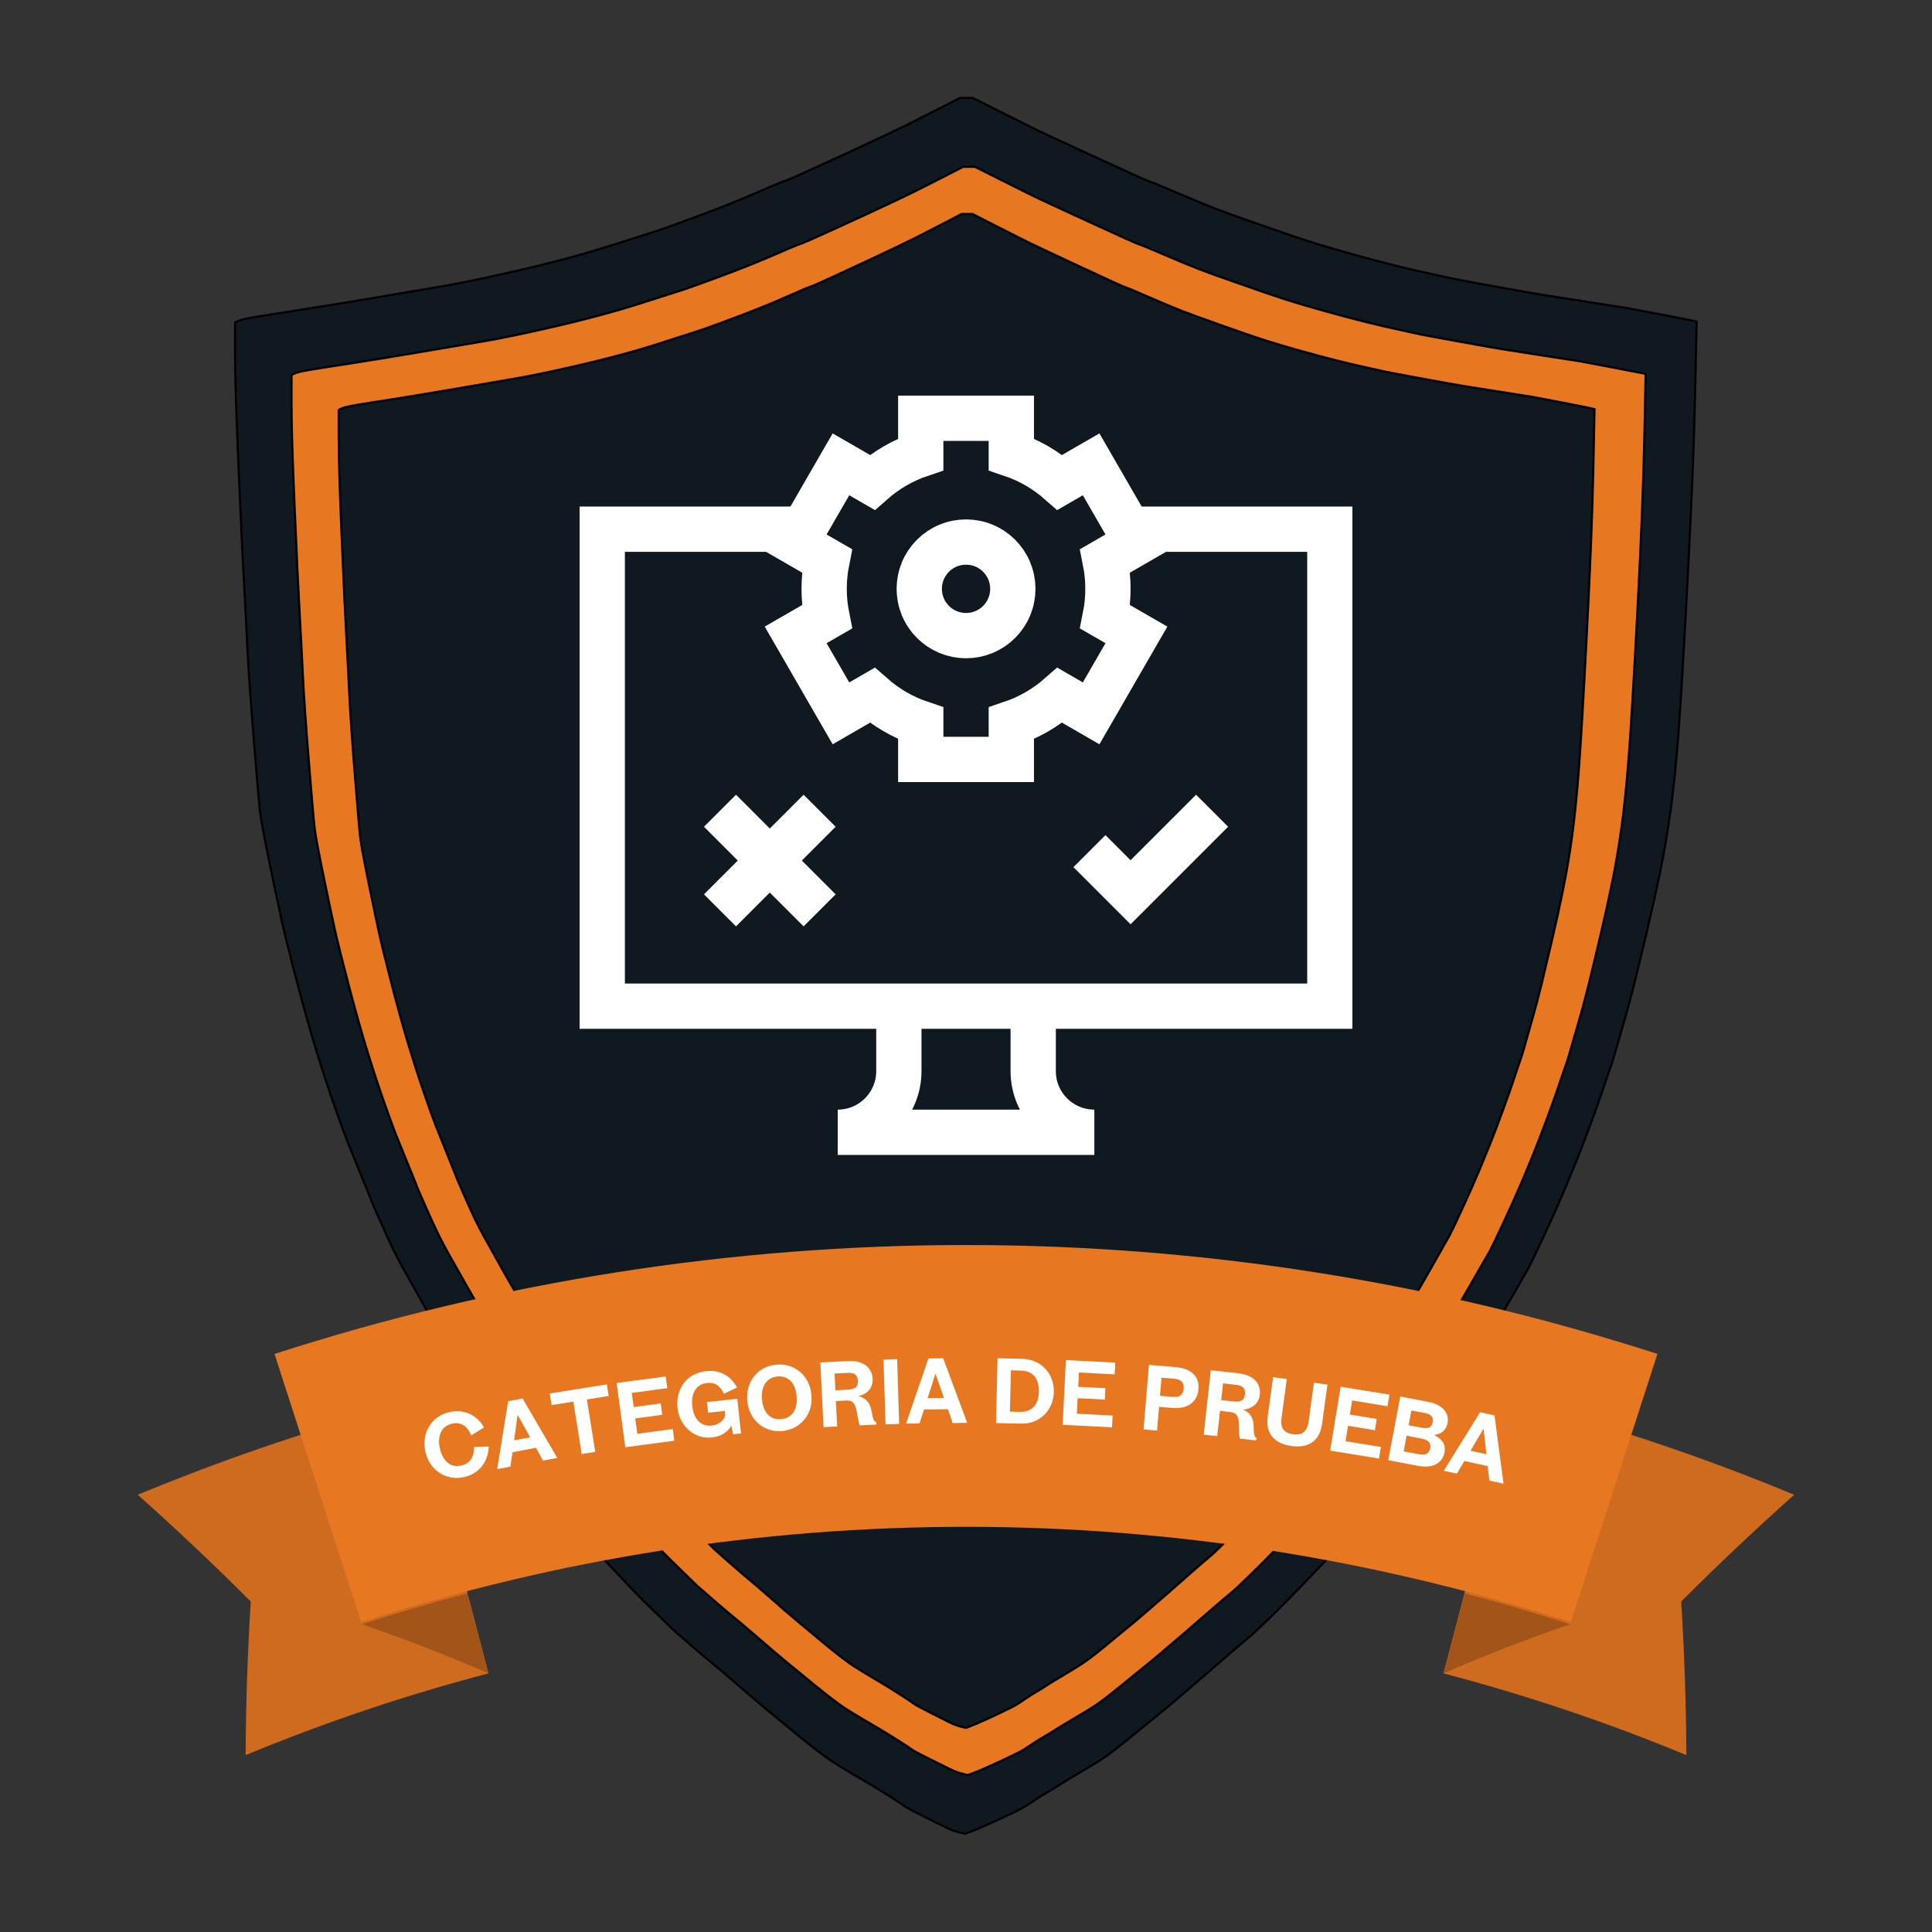 <svg xmlns="http://www.w3.org/2000/svg" xmlns:xlink="http://www.w3.org/1999/xlink" width="500" zoomAndPan="magnify" viewBox="0 0 375 375" height="500" preserveAspectRatio="xMidYMid meet" version="1.0"><rect x="0" y="0" width="375" height="375" fill="#333333" stroke="none"/><defs><g/><clipPath id="3d4cbae823"><path d="M 45.426 19 L 329.676 19 L 329.676 356 L 45.426 356 Z M 45.426 19 " clip-rule="nonzero"/></clipPath><clipPath id="26b274da07"><path d="M 45.426 18.742 L 329.676 18.742 L 329.676 356.242 L 45.426 356.242 Z M 45.426 18.742 " clip-rule="nonzero"/></clipPath><clipPath id="1935b8d5ac"><path d="M 280 271 L 348.488 271 L 348.488 340.652 L 280 340.652 Z M 280 271 " clip-rule="nonzero"/></clipPath><clipPath id="aff2cc1269"><path d="M 26.738 271 L 95 271 L 95 340.652 L 26.738 340.652 Z M 26.738 271 " clip-rule="nonzero"/></clipPath><clipPath id="e5016e2123"><path d="M 53 241.652 L 322 241.652 L 322 315 L 53 315 Z M 53 241.652 " clip-rule="nonzero"/></clipPath><clipPath id="0d334d2911"><path d="M 112.5 98 L 262.5 98 L 262.5 200 L 112.5 200 Z M 112.5 98 " clip-rule="nonzero"/></clipPath><clipPath id="58c46d66dc"><path d="M 112.5 75.469 L 262.5 75.469 L 262.5 225.469 L 112.5 225.469 Z M 112.5 75.469 " clip-rule="nonzero"/></clipPath></defs><path stroke-linecap="butt" transform="matrix(0.206, 0, 0, 0.206, 25.029, 6.516)" fill-opacity="1" fill="#fcd824" fill-rule="evenodd" stroke-linejoin="miter" d="M 790.945 118.813 L 796.519 118.813 L 820.54 130.89 C 836.56 138.948 847.14 144.218 852.296 146.721 C 857.434 149.223 874.952 157.338 904.851 171.083 C 934.73 184.829 950.182 191.768 951.168 191.9 C 952.173 192.052 960.117 195.313 974.98 201.702 C 989.863 208.091 1001.296 212.812 1009.315 215.865 C 1017.316 218.917 1028.9 223.088 1044.067 228.359 C 1059.215 233.629 1068.79 236.966 1072.809 238.35 C 1076.809 239.734 1081.815 241.402 1087.825 243.355 C 1093.816 245.289 1101.551 247.659 1110.993 250.427 C 1120.415 253.214 1132.435 256.532 1147.015 260.418 C 1161.613 264.324 1175.776 267.793 1189.502 270.846 C 1203.228 273.898 1212.082 275.832 1216.102 276.666 C 1220.102 277.5 1232.823 279.87 1254.285 283.757 C 1275.728 287.643 1289.17 289.994 1294.611 290.829 C 1300.033 291.663 1313.343 293.748 1334.501 297.085 C 1355.659 300.422 1366.39 302.071 1366.674 302.071 C 1366.959 302.071 1377.253 304.024 1397.559 307.911 C 1417.864 311.797 1428.102 313.807 1428.234 313.959 L 1428.462 314.167 L 1427.173 376.22 C 1426.301 417.589 1424.158 471.053 1420.727 536.576 C 1417.295 602.117 1414.584 647.922 1412.574 674.029 C 1410.583 700.135 1408.289 722.488 1405.711 741.087 C 1403.152 759.686 1400.137 777.337 1396.705 793.983 C 1393.274 810.648 1389.558 827.445 1385.558 844.395 C 1381.557 861.325 1377.974 876.189 1374.827 888.949 C 1371.68 901.727 1367.964 915.472 1363.679 930.185 C 1359.375 944.897 1356.816 953.789 1355.944 956.841 C 1355.09 959.893 1353.801 963.78 1352.095 968.501 C 1350.37 973.222 1348.379 979.061 1346.085 986 C 1343.791 992.939 1340.226 1002.93 1335.354 1015.993 C 1330.5 1029.037 1326.5 1039.446 1323.353 1047.238 C 1320.206 1055.011 1316.338 1064.301 1311.769 1075.145 C 1307.181 1085.971 1301.322 1099.015 1294.175 1114.296 C 1287.027 1129.558 1282.743 1138.45 1281.302 1140.952 C 1279.88 1143.455 1274.647 1152.536 1265.642 1168.234 C 1256.636 1183.913 1251.195 1193.222 1249.337 1196.142 C 1247.479 1199.043 1243.042 1206.418 1236.046 1218.21 C 1229.032 1230.022 1224.463 1237.511 1222.32 1240.696 C 1220.178 1243.9 1216.879 1248.886 1212.442 1255.692 C 1208.006 1262.499 1204.442 1267.769 1201.731 1271.523 C 1199.001 1275.277 1195.853 1279.714 1192.289 1284.851 C 1188.706 1289.989 1185.274 1294.71 1181.994 1299.014 C 1178.695 1303.318 1176.117 1306.939 1174.259 1309.839 C 1172.401 1312.759 1169.69 1316.513 1166.107 1321.101 C 1162.542 1325.67 1159.111 1330.258 1155.812 1334.846 C 1152.532 1339.416 1148.949 1344.136 1145.1 1349.009 C 1141.232 1353.862 1137.952 1358.033 1135.222 1361.503 C 1132.511 1364.972 1126.71 1371.57 1117.856 1381.277 C 1108.983 1391.003 1098.555 1402.113 1086.535 1414.607 C 1074.515 1427.101 1063.936 1437.794 1054.779 1446.667 C 1045.641 1455.559 1039.555 1461.19 1036.559 1463.54 C 1033.545 1465.91 1026.549 1471.882 1015.534 1481.457 C 1004.519 1491.031 997.807 1496.87 995.361 1498.956 C 992.935 1501.023 986.925 1506.16 977.35 1514.351 C 967.757 1522.56 961.482 1527.831 958.467 1530.182 C 955.472 1532.551 952.04 1535.319 948.172 1538.524 C 944.305 1541.709 938.958 1546.088 932.095 1551.643 C 925.232 1557.198 919.999 1561.293 916.435 1563.929 C 912.852 1566.564 909.42 1568.915 906.14 1571 C 902.841 1573.086 896.831 1576.707 888.11 1581.826 C 879.389 1586.964 873.663 1590.452 870.952 1592.253 C 868.241 1594.055 865.151 1595.932 861.719 1597.865 C 858.287 1599.818 854.723 1602.036 851.007 1604.539 C 847.291 1607.042 844.561 1608.843 842.855 1609.942 C 841.13 1611.061 837.414 1613.014 831.707 1615.782 C 825.981 1618.55 819.118 1621.754 811.098 1625.356 C 803.098 1628.977 797.524 1631.328 794.377 1632.447 L 789.656 1634.115 L 784.499 1632.864 C 781.067 1632.03 777.351 1630.646 773.351 1628.693 C 769.351 1626.759 762.62 1623.422 753.179 1618.701 C 743.756 1613.981 738.315 1611.061 736.893 1609.942 C 735.452 1608.843 731.812 1606.416 725.953 1602.662 C 720.076 1598.908 715.64 1596.14 712.644 1594.339 C 709.649 1592.519 703.771 1589.049 695.05 1583.911 C 686.329 1578.774 680.319 1575.171 677.039 1573.086 C 673.74 1571 670.309 1568.649 666.744 1566.014 C 663.161 1563.36 659.085 1560.251 654.516 1556.629 C 649.947 1553.027 643.861 1548.098 636.277 1541.841 C 628.693 1535.604 622.115 1530.182 616.541 1525.612 C 610.967 1521.024 602.814 1514.085 592.083 1504.776 C 581.372 1495.468 574.508 1489.647 571.494 1487.277 C 568.498 1484.926 561.92 1479.371 551.758 1470.631 C 541.615 1461.872 535.965 1456.943 534.827 1455.843 C 533.671 1454.725 528.609 1449.795 519.584 1441.055 C 510.579 1432.296 504.284 1426.058 500.72 1422.305 C 497.137 1418.57 489.269 1410.228 477.116 1397.317 C 464.963 1384.405 457.664 1376.499 455.237 1373.58 C 452.81 1370.66 449.227 1366.356 444.506 1360.669 C 439.785 1354.981 436.069 1350.393 433.358 1346.923 C 430.647 1343.454 427.917 1339.833 425.206 1336.098 C 422.495 1332.344 419.632 1328.457 416.618 1324.419 C 413.622 1320.4 410.911 1316.797 408.484 1313.593 C 406.038 1310.408 403.972 1307.564 402.247 1305.062 C 400.54 1302.559 398.17 1299.298 395.175 1295.279 C 392.179 1291.241 389.601 1287.638 387.458 1284.434 C 385.316 1281.249 382.453 1277.078 378.87 1271.94 C 375.306 1266.802 372.576 1262.783 370.718 1259.863 C 368.86 1256.944 365.864 1252.375 361.712 1246.118 C 357.56 1239.881 354.849 1235.577 353.56 1233.207 C 352.271 1230.856 348.706 1224.884 342.829 1215.291 C 336.971 1205.716 333.103 1199.479 331.245 1196.559 C 329.387 1193.639 324.742 1185.658 317.31 1172.614 C 309.878 1159.551 304.304 1149.692 300.569 1143.038 C 296.853 1136.364 293.573 1130.127 290.71 1124.287 C 287.848 1118.448 283.847 1109.708 278.69 1098.048 C 273.553 1086.388 270.974 1080.416 270.974 1080.132 C 270.974 1079.866 268.396 1073.477 263.258 1060.983 C 258.101 1048.489 254.101 1038.63 251.238 1031.407 C 248.375 1024.184 244.375 1013.206 239.237 998.494 C 234.08 983.782 228.942 968.084 223.785 951.438 C 218.647 934.773 212.922 914.505 206.627 890.617 C 200.333 866.748 195.896 848.964 193.318 837.304 C 190.758 825.644 187.175 808.714 182.606 786.494 C 178.018 764.274 175.307 749.694 174.454 742.755 C 173.6 735.816 171.723 714.563 168.88 679.034 C 166.017 643.486 164.159 616.697 163.287 598.648 C 162.434 580.599 161.429 561.431 160.291 541.164 C 159.154 520.897 157.58 487.699 155.57 441.61 C 153.58 395.52 152.575 362.892 152.575 343.724 L 152.575 314.982 L 155.362 313.542 C 157.22 312.556 162.301 311.38 170.586 309.996 C 178.89 308.612 190.322 306.792 204.902 304.574 C 219.5 302.356 241.663 298.753 271.41 293.748 C 301.157 288.743 322.467 285.141 335.321 282.923 C 348.194 280.704 365.22 277.216 386.378 272.495 C 407.555 267.793 425.851 263.338 441.302 259.167 C 456.735 255.015 470.044 251.128 481.192 247.507 C 492.34 243.905 501.08 241.118 507.356 239.184 C 513.65 237.231 519.66 235.298 525.386 233.345 C 531.111 231.411 542.544 227.24 559.701 220.851 C 576.859 214.462 592.956 208.015 607.971 201.494 C 622.987 194.972 630.987 191.635 631.992 191.483 C 632.997 191.35 640.221 188.222 653.662 182.117 C 667.104 176.013 679.257 170.458 690.121 165.452 C 700.984 160.466 711.715 155.461 722.294 150.456 C 732.892 145.47 746.031 138.948 761.767 130.89 L 785.371 118.813 Z M 790.945 118.813 " stroke="#000000" stroke-width="2" stroke-opacity="1" stroke-miterlimit="4"/><path stroke-linecap="butt" transform="matrix(0.206, 0, 0, 0.206, 25.029, 6.516)" fill-opacity="1" fill="#fcd824" fill-rule="evenodd" stroke-linejoin="miter" d="M 769.332 132.957 L 774.925 132.957 L 798.946 145.034 C 814.966 153.091 825.545 158.362 830.683 160.864 C 835.84 163.367 853.358 171.481 883.238 185.227 C 913.136 198.972 928.569 205.911 929.573 206.063 C 930.578 206.195 938.522 209.456 953.386 215.846 C 968.269 222.235 979.701 226.956 987.702 230.008 C 995.722 233.06 1007.306 237.231 1022.454 242.502 C 1037.621 247.773 1047.195 251.109 1051.196 252.493 C 1055.215 253.896 1060.22 255.565 1066.211 257.499 C 1072.221 259.451 1079.938 261.802 1089.379 264.589 C 1098.821 267.357 1110.841 270.694 1125.42 274.581 C 1140.019 278.467 1154.162 281.937 1167.889 284.989 C 1181.615 288.042 1190.488 289.994 1194.488 290.829 C 1198.508 291.663 1211.229 294.014 1232.672 297.9 C 1254.133 301.787 1267.575 304.157 1272.998 304.991 C 1278.439 305.825 1291.729 307.892 1312.906 311.229 C 1334.065 314.565 1344.796 316.234 1345.08 316.234 C 1345.364 316.234 1355.659 318.168 1375.964 322.054 C 1396.269 325.941 1406.488 327.969 1406.64 328.102 L 1406.849 328.311 L 1405.559 390.364 C 1404.706 431.751 1402.564 485.197 1399.132 550.738 C 1395.701 616.261 1392.989 662.085 1390.98 688.172 C 1388.97 714.279 1386.695 736.632 1384.117 755.249 C 1381.538 773.848 1378.543 791.48 1375.111 808.145 C 1371.68 824.791 1367.964 841.589 1363.963 858.538 C 1359.944 875.469 1356.38 890.333 1353.232 903.111 C 1350.085 915.87 1346.369 929.616 1342.065 944.347 C 1337.781 959.059 1335.202 967.932 1334.349 971.003 C 1333.496 974.056 1332.207 977.942 1330.5 982.663 C 1328.775 987.384 1326.766 993.204 1324.49 1000.143 C 1322.196 1007.101 1318.613 1017.093 1313.76 1030.137 C 1308.906 1043.199 1304.887 1053.608 1301.74 1061.381 C 1298.611 1069.154 1294.744 1078.463 1290.156 1089.289 C 1285.586 1100.114 1279.728 1113.158 1272.581 1128.439 C 1265.433 1143.72 1261.129 1152.593 1259.707 1155.096 C 1258.266 1157.598 1253.053 1166.699 1244.047 1182.378 C 1235.042 1198.076 1229.6 1207.366 1227.742 1210.286 C 1225.884 1213.205 1221.448 1220.561 1214.452 1232.354 C 1207.437 1244.165 1202.868 1251.654 1200.707 1254.858 C 1198.564 1258.043 1195.285 1263.049 1190.848 1269.855 C 1186.412 1276.642 1182.847 1281.932 1180.117 1285.686 C 1177.406 1289.421 1174.259 1293.876 1170.695 1299.014 C 1167.111 1304.152 1163.68 1308.854 1160.381 1313.176 C 1157.101 1317.48 1154.523 1321.082 1152.665 1324.002 C 1150.807 1326.922 1148.095 1330.657 1144.512 1335.245 C 1140.948 1339.833 1137.516 1344.402 1134.217 1348.99 C 1130.938 1353.578 1127.354 1358.299 1123.487 1363.152 C 1119.638 1368.006 1116.339 1372.177 1113.628 1375.646 C 1110.917 1379.116 1105.115 1385.714 1096.261 1395.44 C 1087.389 1405.147 1076.942 1416.257 1064.941 1428.751 C 1052.921 1441.245 1042.342 1451.938 1033.185 1460.829 C 1024.027 1469.702 1017.961 1475.333 1014.946 1477.703 C 1011.951 1480.054 1004.936 1486.026 993.939 1495.6 C 982.924 1505.175 976.194 1511.014 973.767 1513.099 C 971.34 1515.185 965.33 1520.323 955.756 1528.513 C 946.163 1536.703 939.868 1541.974 936.873 1544.344 C 933.858 1546.695 930.427 1549.482 926.578 1552.667 C 922.71 1555.852 917.345 1560.232 910.482 1565.787 C 903.619 1571.342 898.405 1575.437 894.822 1578.072 C 891.257 1580.707 887.826 1583.077 884.527 1585.163 C 881.247 1587.229 875.237 1590.85 866.516 1595.988 C 857.795 1601.126 852.069 1604.596 849.358 1606.397 C 846.628 1608.198 843.556 1610.075 840.125 1612.028 C 836.693 1613.962 833.129 1616.18 829.394 1618.682 C 825.678 1621.185 822.967 1622.986 821.26 1624.105 C 819.535 1625.204 815.819 1627.157 810.094 1629.925 C 804.368 1632.712 797.505 1635.897 789.504 1639.518 C 781.503 1643.121 775.91 1645.49 772.763 1646.59 L 768.061 1648.258 L 762.905 1647.007 C 759.473 1646.173 755.757 1644.789 751.757 1642.836 C 747.756 1640.902 741.026 1637.566 731.584 1632.845 C 722.143 1628.124 716.72 1625.204 715.279 1624.105 C 713.857 1622.986 710.217 1620.559 704.34 1616.805 C 698.482 1613.07 694.045 1610.284 691.05 1608.482 C 688.035 1606.681 682.177 1603.212 673.456 1598.074 C 664.735 1592.936 658.725 1589.315 655.445 1587.229 C 652.146 1585.163 648.714 1582.793 645.15 1580.158 C 641.567 1577.522 637.49 1574.394 632.921 1570.792 C 628.333 1567.171 622.266 1562.241 614.683 1556.004 C 607.099 1549.747 600.52 1544.344 594.946 1539.756 C 589.372 1535.168 581.22 1528.229 570.489 1518.92 C 559.758 1509.63 552.895 1503.791 549.9 1501.44 C 546.904 1499.07 540.325 1493.515 530.163 1484.775 C 520.02 1476.034 514.37 1471.105 513.214 1469.987 C 512.076 1468.887 506.995 1463.958 497.99 1455.198 C 488.984 1446.458 482.69 1440.202 479.107 1436.467 C 475.542 1432.713 467.674 1424.371 455.521 1411.46 C 443.369 1398.549 436.069 1390.643 433.643 1387.723 C 431.197 1384.804 427.633 1380.5 422.912 1374.812 C 418.191 1369.124 414.475 1364.536 411.764 1361.067 C 409.034 1357.597 406.323 1353.995 403.612 1350.241 C 400.882 1346.487 398.038 1342.601 395.023 1338.581 C 392.028 1334.543 389.298 1330.941 386.871 1327.756 C 384.444 1324.552 382.377 1321.708 380.652 1319.205 C 378.946 1316.703 376.576 1313.442 373.58 1309.422 C 370.566 1305.403 368.007 1301.782 365.845 1298.597 C 363.703 1295.393 360.84 1291.241 357.276 1286.103 C 353.692 1280.965 350.981 1276.927 349.123 1274.007 C 347.265 1271.106 344.251 1266.518 340.118 1260.262 C 335.966 1254.024 333.255 1249.72 331.965 1247.35 C 330.676 1245 327.093 1239.027 321.235 1229.453 C 315.376 1219.86 311.509 1213.622 309.651 1210.703 C 307.793 1207.783 303.148 1199.801 295.716 1186.757 C 288.284 1173.695 282.691 1163.855 278.975 1157.181 C 275.259 1150.527 271.979 1144.27 269.116 1138.431 C 266.253 1132.61 262.253 1123.851 257.096 1112.191 C 251.958 1100.532 249.38 1094.559 249.38 1094.294 C 249.38 1094.01 246.801 1087.62 241.663 1075.126 C 236.507 1062.632 232.506 1052.774 229.643 1045.55 C 226.781 1038.327 222.78 1027.369 217.623 1012.656 C 212.485 997.925 207.329 982.246 202.191 965.581 C 197.034 948.916 191.327 928.649 185.033 904.76 C 178.738 880.891 174.302 863.126 171.723 851.448 C 169.145 839.788 165.581 822.857 160.993 800.637 C 156.424 778.417 153.712 763.857 152.84 756.899 C 151.987 749.96 150.129 728.726 147.266 693.178 C 144.404 657.629 142.546 630.84 141.692 612.791 C 140.839 594.742 139.834 575.575 138.697 555.307 C 137.54 535.04 135.967 501.862 133.976 455.753 C 131.966 409.664 130.962 377.035 130.962 357.887 L 130.962 329.145 L 133.767 327.685 C 135.625 326.718 140.688 325.524 148.992 324.14 C 157.277 322.756 168.728 320.955 183.307 318.736 C 197.887 316.499 220.069 312.897 249.816 307.892 C 279.544 302.906 300.854 299.284 313.727 297.066 C 326.6 294.848 343.625 291.378 364.783 286.658 C 385.942 281.937 404.256 277.5 419.689 273.329 C 435.141 269.158 448.45 265.272 459.598 261.67 C 470.746 258.048 479.467 255.28 485.761 253.328 C 492.056 251.394 498.066 249.441 503.791 247.507 C 509.498 245.554 520.949 241.383 538.107 235.013 C 555.265 228.624 571.361 222.159 586.377 215.637 C 601.392 209.115 609.393 205.778 610.398 205.646 C 611.403 205.494 618.607 202.385 632.049 196.261 C 645.51 190.156 657.663 184.601 668.526 179.615 C 679.39 174.61 690.121 169.604 700.7 164.618 C 711.279 159.613 724.437 153.091 740.173 145.034 L 763.758 132.957 L 769.351 132.957 Z M 769.332 132.957 " stroke="#000000" stroke-width="2" stroke-opacity="1" stroke-miterlimit="4"/><g clip-path="url(#3d4cbae823)"><path fill="#101820" d="M 187.594 19.004 L 188.836 19.004 L 194.18 21.691 C 197.738 23.48 200.094 24.656 201.238 25.211 C 202.383 25.766 206.277 27.574 212.926 30.629 C 219.57 33.688 223.008 35.23 223.227 35.262 C 223.449 35.293 225.215 36.016 228.523 37.438 C 231.832 38.859 234.375 39.906 236.156 40.586 C 237.938 41.266 240.512 42.191 243.883 43.367 C 247.254 44.539 249.383 45.281 250.273 45.59 C 251.164 45.898 252.277 46.27 253.613 46.699 C 254.949 47.133 256.668 47.656 258.766 48.277 C 260.863 48.895 263.535 49.633 266.781 50.5 C 270.023 51.363 273.172 52.137 276.223 52.816 C 279.277 53.492 281.25 53.926 282.141 54.113 C 283.031 54.297 285.859 54.82 290.629 55.688 C 295.398 56.551 298.391 57.074 299.598 57.262 C 300.805 57.445 303.766 57.91 308.469 58.652 C 313.176 59.391 315.562 59.762 315.625 59.762 C 315.688 59.762 317.98 60.195 322.496 61.059 C 327.012 61.922 329.285 62.371 329.316 62.402 L 329.363 62.449 L 329.078 76.25 C 328.887 85.453 328.41 97.34 327.645 111.914 C 326.883 126.488 326.277 136.676 325.832 142.48 C 325.387 148.285 324.879 153.258 324.309 157.395 C 323.734 161.531 323.066 165.453 322.305 169.156 C 321.539 172.863 320.715 176.598 319.824 180.367 C 318.934 184.133 318.137 187.438 317.438 190.277 C 316.738 193.117 315.91 196.176 314.957 199.449 C 314.004 202.723 313.43 204.699 313.242 205.375 C 313.051 206.055 312.762 206.922 312.383 207.969 C 312 209.02 311.555 210.316 311.047 211.859 C 310.539 213.406 309.742 215.629 308.66 218.531 C 307.578 221.434 306.691 223.75 305.988 225.477 C 305.289 227.207 304.434 229.273 303.414 231.684 C 302.395 234.094 301.094 236.996 299.504 240.391 C 297.914 243.789 296.957 245.762 296.641 246.32 C 296.324 246.875 295.16 248.898 293.156 252.387 C 291.156 255.875 289.945 257.945 289.531 258.594 C 289.121 259.242 288.133 260.879 286.574 263.504 C 285.016 266.125 284 267.793 283.523 268.504 C 283.047 269.215 282.312 270.328 281.328 271.84 C 280.344 273.352 279.547 274.527 278.941 275.359 C 278.34 276.191 277.641 277.18 276.844 278.324 C 276.051 279.465 275.285 280.516 274.555 281.473 C 273.824 282.43 273.25 283.234 272.836 283.883 C 272.426 284.531 271.82 285.363 271.023 286.383 C 270.23 287.402 269.465 288.422 268.734 289.438 C 268.004 290.457 267.207 291.508 266.352 292.59 C 265.492 293.668 264.762 294.594 264.156 295.367 C 263.551 296.141 262.262 297.605 260.293 299.766 C 258.32 301.93 256 304.398 253.328 307.18 C 250.656 309.957 248.305 312.336 246.27 314.309 C 244.23 316.285 242.879 317.539 242.215 318.062 C 241.547 318.586 239.988 319.914 237.539 322.047 C 235.09 324.176 233.594 325.473 233.055 325.934 C 232.516 326.398 231.18 327.543 229.047 329.363 C 226.918 331.184 225.52 332.359 224.852 332.883 C 224.184 333.406 223.418 334.023 222.559 334.734 C 221.703 335.445 220.508 336.418 218.984 337.652 C 217.457 338.887 216.297 339.801 215.5 340.387 C 214.707 340.973 213.941 341.496 213.211 341.961 C 212.48 342.426 211.145 343.227 209.203 344.367 C 207.266 345.512 205.992 346.285 205.387 346.684 C 204.785 347.086 204.102 347.504 203.336 347.934 C 202.574 348.367 201.777 348.863 200.953 349.418 C 200.125 349.973 199.52 350.375 199.141 350.621 C 198.758 350.867 197.93 351.301 196.66 351.918 C 195.387 352.535 193.859 353.246 192.078 354.051 C 190.297 354.852 189.059 355.375 188.359 355.625 L 187.309 355.996 L 186.164 355.715 C 185.402 355.531 184.574 355.223 183.684 354.789 C 182.793 354.359 181.297 353.617 179.199 352.566 C 177.102 351.516 175.891 350.867 175.574 350.621 C 175.258 350.375 174.445 349.836 173.141 349 C 171.836 348.168 170.852 347.551 170.184 347.148 C 169.516 346.746 168.211 345.977 166.273 344.832 C 164.332 343.691 162.996 342.887 162.266 342.422 C 161.535 341.961 160.77 341.438 159.977 340.848 C 159.18 340.262 158.273 339.566 157.258 338.766 C 156.238 337.961 154.887 336.867 153.203 335.477 C 151.516 334.086 150.055 332.883 148.812 331.863 C 147.574 330.844 145.762 329.301 143.375 327.23 C 140.992 325.164 139.465 323.867 138.797 323.34 C 138.129 322.816 136.664 321.582 134.406 319.637 C 132.148 317.691 130.895 316.594 130.641 316.348 C 130.387 316.102 129.258 315.004 127.254 313.059 C 125.25 311.113 123.852 309.727 123.055 308.891 C 122.262 308.059 120.512 306.207 117.809 303.332 C 115.105 300.461 113.484 298.703 112.941 298.055 C 112.402 297.406 111.605 296.449 110.559 295.184 C 109.508 293.918 108.68 292.898 108.078 292.125 C 107.473 291.355 106.867 290.551 106.266 289.719 C 105.66 288.883 105.023 288.02 104.355 287.125 C 103.688 286.227 103.086 285.426 102.543 284.715 C 102.004 284.004 101.543 283.371 101.16 282.816 C 100.777 282.262 100.254 281.535 99.586 280.641 C 98.918 279.742 98.348 278.941 97.867 278.23 C 97.391 277.52 96.754 276.594 95.961 275.453 C 95.164 274.309 94.562 273.414 94.148 272.766 C 93.734 272.117 93.066 271.098 92.145 269.711 C 91.223 268.32 90.617 267.363 90.332 266.836 C 90.047 266.312 89.25 264.984 87.945 262.855 C 86.645 260.723 85.785 259.336 85.371 258.688 C 84.957 258.039 83.926 256.262 82.27 253.359 C 80.617 250.457 79.375 248.266 78.551 246.781 C 77.723 245.301 76.992 243.91 76.355 242.613 C 75.719 241.316 74.828 239.371 73.684 236.777 C 72.539 234.184 71.969 232.859 71.969 232.797 C 71.969 232.734 71.395 231.312 70.25 228.535 C 69.105 225.754 68.215 223.562 67.578 221.957 C 66.941 220.352 66.051 217.914 64.906 214.641 C 63.762 211.367 62.617 207.879 61.473 204.172 C 60.328 200.469 59.055 195.961 57.656 190.648 C 56.258 185.336 55.273 181.387 54.699 178.793 C 54.125 176.199 53.332 172.43 52.312 167.492 C 51.297 162.551 50.691 159.309 50.5 157.766 C 50.312 156.223 49.898 151.496 49.262 143.594 C 48.625 135.688 48.211 129.727 48.02 125.715 C 47.832 121.699 47.609 117.438 47.352 112.93 C 47.098 108.422 46.75 101.043 46.305 90.793 C 45.859 80.543 45.637 73.285 45.637 69.023 L 45.637 62.633 L 46.258 62.309 C 46.668 62.094 47.797 61.832 49.645 61.523 C 51.488 61.215 54.031 60.812 57.273 60.316 C 60.52 59.824 65.449 59.02 72.062 57.91 C 78.676 56.797 83.414 55.996 86.277 55.5 C 89.141 55.008 92.926 54.234 97.629 53.184 C 102.336 52.137 106.406 51.148 109.844 50.223 C 113.277 49.293 116.234 48.43 118.715 47.629 C 121.195 46.824 123.133 46.207 124.535 45.773 C 125.934 45.344 127.27 44.91 128.543 44.477 C 129.812 44.047 132.355 43.117 136.172 41.699 C 139.988 40.277 143.566 38.844 146.906 37.391 C 150.246 35.941 152.027 35.199 152.25 35.168 C 152.473 35.137 154.078 34.441 157.066 33.082 C 160.055 31.727 162.758 30.492 165.176 29.379 C 167.594 28.266 169.977 27.156 172.332 26.043 C 174.684 24.934 177.609 23.48 181.109 21.691 L 186.355 19.004 Z M 187.594 19.004 " fill-opacity="1" fill-rule="evenodd"/></g><g clip-path="url(#26b274da07)"><path stroke-linecap="butt" transform="matrix(0.206, 0, 0, 0.206, 25.029, 6.516)" fill="none" stroke-linejoin="miter" d="M 789.011 60.609 L 795.04 60.609 L 820.976 73.653 C 838.248 82.336 849.68 88.043 855.235 90.735 C 860.79 93.427 879.692 102.205 911.961 117.031 C 944.21 131.876 960.894 139.365 961.956 139.516 C 963.036 139.668 971.606 143.176 987.664 150.077 C 1003.722 156.978 1016.065 162.059 1024.71 165.358 C 1033.355 168.657 1045.849 173.15 1062.211 178.856 C 1078.573 184.544 1088.905 188.146 1093.228 189.644 C 1097.551 191.142 1102.954 192.943 1109.438 195.029 C 1115.922 197.133 1124.264 199.674 1134.445 202.688 C 1144.626 205.684 1157.594 209.267 1173.349 213.476 C 1189.085 217.666 1204.366 221.42 1219.173 224.718 C 1233.999 227.998 1243.573 230.103 1247.896 231.013 C 1252.219 231.904 1265.945 234.444 1289.094 238.653 C 1312.243 242.843 1326.766 245.384 1332.624 246.294 C 1338.482 247.185 1352.853 249.441 1375.68 253.043 C 1398.526 256.626 1410.11 258.428 1410.413 258.428 C 1410.716 258.428 1421.845 260.532 1443.762 264.722 C 1465.678 268.912 1476.713 271.092 1476.864 271.244 L 1477.092 271.471 L 1475.708 338.454 C 1474.779 383.121 1472.466 440.814 1468.75 511.55 C 1465.053 582.286 1462.114 631.731 1459.953 659.904 C 1457.792 688.078 1455.327 712.212 1452.559 732.29 C 1449.772 752.368 1446.53 771.403 1442.833 789.376 C 1439.117 807.368 1435.116 825.493 1430.794 843.788 C 1426.471 862.065 1422.604 878.104 1419.21 891.887 C 1415.816 905.671 1411.797 920.515 1407.171 936.403 C 1402.545 952.291 1399.758 961.884 1398.848 965.164 C 1397.919 968.463 1396.516 972.672 1394.677 977.753 C 1392.819 982.853 1390.658 989.147 1388.193 996.636 C 1385.728 1004.144 1381.861 1014.931 1376.609 1029.018 C 1371.357 1043.105 1367.054 1054.347 1363.641 1062.727 C 1360.247 1071.126 1356.095 1081.155 1351.147 1092.853 C 1346.199 1104.551 1339.885 1118.637 1332.169 1135.113 C 1324.453 1151.607 1319.808 1161.182 1318.272 1163.893 C 1316.736 1166.585 1311.086 1176.406 1301.36 1193.336 C 1291.653 1210.267 1285.776 1220.315 1283.766 1223.462 C 1281.776 1226.609 1276.979 1234.553 1269.414 1247.294 C 1261.85 1260.015 1256.92 1268.111 1254.607 1271.561 C 1252.294 1275.012 1248.73 1280.415 1243.952 1287.752 C 1239.175 1295.089 1235.307 1300.796 1232.368 1304.834 C 1229.449 1308.873 1226.055 1313.669 1222.187 1319.224 C 1218.339 1324.76 1214.623 1329.86 1211.077 1334.505 C 1207.532 1339.15 1204.745 1343.056 1202.735 1346.203 C 1200.745 1349.35 1197.806 1353.388 1193.938 1358.337 C 1190.09 1363.285 1186.374 1368.233 1182.828 1373.163 C 1179.283 1378.111 1175.415 1383.211 1171.263 1388.463 C 1167.092 1393.695 1163.547 1398.189 1160.608 1401.943 C 1157.67 1405.696 1151.413 1412.806 1141.858 1423.29 C 1132.284 1433.794 1121.022 1445.776 1108.054 1459.275 C 1095.086 1472.755 1083.673 1484.301 1073.795 1493.875 C 1063.898 1503.468 1057.339 1509.554 1054.115 1512.095 C 1050.873 1514.635 1043.309 1521.081 1031.421 1531.433 C 1019.534 1541.766 1012.273 1548.06 1009.657 1550.297 C 1007.04 1552.553 1000.556 1558.108 990.205 1566.943 C 979.872 1575.778 973.085 1581.485 969.843 1584.025 C 966.601 1586.566 962.885 1589.561 958.714 1593.012 C 954.562 1596.462 948.76 1601.183 941.366 1607.174 C 933.953 1613.165 928.322 1617.602 924.455 1620.446 C 920.606 1623.289 916.89 1625.83 913.345 1628.086 C 909.799 1630.342 903.315 1634.229 893.893 1639.765 C 884.489 1645.32 878.308 1649.074 875.37 1651.008 C 872.45 1652.96 869.132 1654.989 865.416 1657.074 C 861.719 1659.179 857.851 1661.587 853.851 1664.279 C 849.832 1666.971 846.893 1668.924 845.054 1670.118 C 843.196 1671.313 839.177 1673.417 833.015 1676.413 C 826.834 1679.408 819.421 1682.859 810.776 1686.764 C 802.131 1690.651 796.121 1693.191 792.727 1694.405 L 787.627 1696.206 L 782.072 1694.841 C 778.375 1693.95 774.356 1692.452 770.033 1690.348 C 765.71 1688.262 758.449 1684.66 748.268 1679.56 C 738.087 1674.46 732.21 1671.313 730.674 1670.118 C 729.138 1668.924 725.195 1666.307 718.863 1662.25 C 712.53 1658.212 707.753 1655.216 704.511 1653.264 C 701.269 1651.311 694.936 1647.576 685.533 1642.021 C 676.11 1636.485 669.626 1632.579 666.081 1630.323 C 662.535 1628.086 658.819 1625.546 654.971 1622.683 C 651.103 1619.839 646.705 1616.464 641.775 1612.578 C 636.827 1608.672 630.267 1603.363 622.096 1596.614 C 613.905 1589.865 606.815 1584.025 600.786 1579.077 C 594.776 1574.129 585.979 1566.64 574.395 1556.591 C 562.83 1546.562 555.417 1540.268 552.175 1537.708 C 548.933 1535.168 541.823 1529.177 530.865 1519.735 C 519.906 1510.293 513.821 1504.966 512.588 1503.772 C 511.356 1502.577 505.877 1497.25 496.151 1487.808 C 486.425 1478.366 479.637 1471.636 475.77 1467.579 C 471.921 1463.54 463.427 1454.554 450.308 1440.6 C 437.188 1426.665 429.32 1418.134 426.685 1414.986 C 424.068 1411.839 420.201 1407.194 415.12 1401.051 C 410.02 1394.909 406 1389.96 403.081 1386.207 C 400.142 1382.472 397.203 1378.566 394.284 1374.528 C 391.345 1370.471 388.255 1366.281 385.013 1361.939 C 381.771 1357.578 378.851 1353.692 376.216 1350.241 C 373.599 1346.791 371.362 1343.719 369.504 1341.027 C 367.646 1338.335 365.106 1334.809 361.864 1330.467 C 358.622 1326.106 355.854 1322.22 353.522 1318.769 C 351.209 1315.319 348.118 1310.825 344.27 1305.289 C 340.402 1299.734 337.482 1295.393 335.473 1292.245 C 333.463 1289.098 330.221 1284.15 325.747 1277.42 C 321.272 1270.67 318.334 1266.025 316.95 1263.466 C 315.566 1260.925 311.698 1254.479 305.366 1244.146 C 299.052 1233.795 294.881 1227.064 292.872 1223.917 C 290.862 1220.77 285.857 1212.144 277.818 1198.057 C 269.799 1183.97 263.77 1173.334 259.769 1166.13 C 255.75 1158.944 252.205 1152.195 249.114 1145.901 C 246.024 1139.606 241.701 1130.165 236.146 1117.576 C 230.591 1104.987 227.823 1098.56 227.823 1098.257 C 227.823 1097.953 225.036 1091.052 219.481 1077.572 C 213.926 1064.073 209.604 1053.437 206.513 1045.645 C 203.423 1037.853 199.1 1026.023 193.545 1010.135 C 187.99 994.247 182.435 977.317 176.88 959.325 C 171.325 941.351 165.145 919.473 158.357 893.688 C 151.57 867.904 146.792 848.736 144.005 836.148 C 141.218 823.559 137.37 805.263 132.421 781.299 C 127.492 757.316 124.553 741.58 123.624 734.091 C 122.714 726.602 120.705 703.662 117.614 665.308 C 114.524 626.935 112.514 598.003 111.585 578.532 C 110.675 559.042 109.595 538.358 108.343 516.479 C 107.111 494.6 105.424 458.787 103.262 409.038 C 101.101 359.29 100.02 324.064 100.02 303.379 L 100.02 272.362 L 103.035 270.789 C 105.026 269.746 110.505 268.476 119.472 266.978 C 128.421 265.48 140.763 263.528 156.499 261.12 C 172.254 258.731 196.181 254.825 228.278 249.441 C 260.376 244.038 283.373 240.151 297.27 237.743 C 311.167 235.354 329.539 231.601 352.365 226.501 C 375.211 221.42 394.966 216.623 411.65 212.13 C 428.315 207.617 442.667 203.427 454.706 199.541 C 466.745 195.635 476.149 192.64 482.955 190.535 C 489.743 188.45 496.227 186.345 502.407 184.241 C 508.569 182.155 520.911 177.643 539.434 170.761 C 557.957 163.86 575.324 156.902 591.534 149.849 C 607.744 142.815 616.389 139.213 617.47 139.061 C 618.55 138.91 626.342 135.535 640.846 128.937 C 655.35 122.359 668.469 116.367 680.205 110.964 C 691.941 105.561 703.506 100.176 714.938 94.773 C 726.351 89.389 740.552 82.336 757.539 73.653 L 783.001 60.609 Z M 789.011 60.609 " stroke="#000000" stroke-width="2" stroke-opacity="1" stroke-miterlimit="4"/></g><path stroke-linecap="butt" transform="matrix(0.206, 0, 0, 0.206, 25.029, 6.516)" fill-opacity="1" fill="#e87722" fill-rule="evenodd" stroke-linejoin="miter" d="M 791.552 125.563 L 797.145 125.563 L 821.166 137.64 C 837.186 145.697 847.765 150.968 852.903 153.47 C 858.06 155.973 875.578 164.087 905.458 177.833 C 935.356 191.578 950.789 198.517 951.793 198.65 C 952.798 198.801 960.742 202.062 975.606 208.452 C 990.489 214.841 1001.921 219.562 1009.922 222.614 C 1017.942 225.666 1029.526 229.837 1044.674 235.108 C 1059.841 240.379 1069.415 243.715 1073.416 245.099 C 1077.435 246.483 1082.44 248.152 1088.431 250.105 C 1094.441 252.038 1102.158 254.408 1111.599 257.176 C 1121.041 259.963 1133.061 263.281 1147.64 267.168 C 1162.239 271.073 1176.382 274.543 1190.109 277.595 C 1203.835 280.648 1212.708 282.581 1216.708 283.416 C 1220.728 284.25 1233.449 286.62 1254.892 290.506 C 1276.353 294.393 1289.795 296.744 1295.218 297.578 C 1300.659 298.412 1313.949 300.498 1335.126 303.835 C 1356.285 307.171 1367.016 308.821 1367.3 308.821 C 1367.584 308.821 1377.879 310.774 1398.184 314.66 C 1418.489 318.547 1428.708 320.556 1428.86 320.708 L 1429.069 320.917 L 1427.779 382.97 C 1426.926 424.338 1424.784 477.803 1421.352 543.325 C 1417.921 608.867 1415.209 654.672 1413.2 680.778 C 1411.19 706.885 1408.915 729.238 1406.337 747.836 C 1403.758 766.454 1400.763 784.086 1397.331 800.732 C 1393.9 817.397 1390.184 834.195 1386.164 851.144 C 1382.164 868.075 1378.6 882.939 1375.452 895.698 C 1372.305 908.476 1368.589 922.222 1364.285 936.934 C 1360.001 951.665 1357.422 960.538 1356.569 963.59 C 1355.716 966.643 1354.427 970.529 1352.72 975.25 C 1350.995 979.971 1348.986 985.81 1346.71 992.749 C 1344.416 999.688 1340.833 1009.699 1335.98 1022.743 C 1331.126 1035.786 1327.107 1046.195 1323.96 1053.987 C 1320.831 1061.76 1316.964 1071.05 1312.376 1081.895 C 1307.806 1092.72 1301.948 1105.764 1294.801 1121.045 C 1287.653 1136.307 1283.349 1145.199 1281.927 1147.702 C 1280.487 1150.204 1275.273 1159.286 1266.267 1174.984 C 1257.262 1190.663 1251.82 1199.972 1249.962 1202.891 C 1248.104 1205.792 1243.668 1213.167 1236.672 1224.96 C 1229.657 1236.771 1225.088 1244.26 1222.927 1247.445 C 1220.784 1250.649 1217.505 1255.636 1213.068 1262.442 C 1208.632 1269.248 1205.067 1274.519 1202.337 1278.273 C 1199.626 1282.027 1196.479 1286.463 1192.915 1291.601 C 1189.331 1296.739 1185.9 1301.46 1182.601 1305.763 C 1179.321 1310.067 1176.743 1313.688 1174.885 1316.589 C 1173.027 1319.509 1170.315 1323.262 1166.732 1327.851 C 1163.168 1332.42 1159.736 1337.008 1156.437 1341.596 C 1153.158 1346.165 1149.574 1350.886 1145.707 1355.758 C 1141.858 1360.612 1138.559 1364.783 1135.848 1368.252 C 1133.137 1371.722 1127.335 1378.32 1118.481 1388.027 C 1109.609 1397.753 1099.162 1408.863 1087.161 1421.357 C 1075.141 1433.851 1064.562 1444.544 1055.405 1453.416 C 1046.247 1462.308 1040.181 1467.939 1037.166 1470.29 C 1034.171 1472.66 1027.156 1478.632 1016.159 1488.206 C 1005.144 1497.781 998.414 1503.62 995.987 1505.705 C 993.56 1507.772 987.55 1512.91 977.976 1521.1 C 968.383 1529.309 962.088 1534.58 959.093 1536.931 C 956.078 1539.301 952.647 1542.069 948.798 1545.273 C 944.93 1548.458 939.565 1552.838 932.702 1558.393 C 925.839 1563.948 920.625 1568.043 917.042 1570.678 C 913.477 1573.313 910.046 1575.664 906.747 1577.75 C 903.467 1579.835 897.457 1583.456 888.736 1588.594 C 880.015 1593.713 874.289 1597.202 871.578 1599.003 C 868.848 1600.804 865.776 1602.681 862.345 1604.615 C 858.913 1606.568 855.349 1608.786 851.614 1611.288 C 847.898 1613.791 845.187 1615.592 843.48 1616.692 C 841.755 1617.81 838.039 1619.763 832.314 1622.531 C 826.588 1625.299 819.725 1628.503 811.724 1632.105 C 803.723 1635.727 798.13 1638.077 794.983 1639.196 L 790.281 1640.864 L 785.125 1639.613 C 781.693 1638.779 777.977 1637.395 773.977 1635.442 C 769.976 1633.508 763.246 1630.172 753.804 1625.451 C 744.363 1620.73 738.94 1617.81 737.499 1616.692 C 736.077 1615.592 732.437 1613.165 726.56 1609.411 C 720.702 1605.657 716.265 1602.889 713.27 1601.088 C 710.255 1599.268 704.397 1595.799 695.676 1590.661 C 686.955 1585.523 680.945 1581.921 677.665 1579.835 C 674.366 1577.75 670.934 1575.399 667.37 1572.764 C 663.787 1570.128 659.71 1567 655.141 1563.379 C 650.553 1559.777 644.486 1554.847 636.903 1548.591 C 629.319 1542.353 622.74 1536.931 617.166 1532.362 C 611.592 1527.774 603.44 1520.835 592.709 1511.526 C 581.978 1502.236 575.115 1496.397 572.12 1494.027 C 569.124 1491.676 562.545 1486.121 552.383 1477.381 C 542.24 1468.622 536.59 1463.692 535.434 1462.593 C 534.296 1461.474 529.215 1456.545 520.21 1447.804 C 511.204 1439.064 504.91 1432.808 501.327 1429.054 C 497.762 1425.319 489.894 1416.977 477.741 1404.066 C 465.589 1391.155 458.289 1383.249 455.863 1380.329 C 453.417 1377.41 449.853 1373.106 445.132 1367.418 C 440.411 1361.73 436.695 1357.142 433.984 1353.673 C 431.254 1350.203 428.543 1346.582 425.832 1342.847 C 423.102 1339.093 420.258 1335.207 417.243 1331.168 C 414.248 1327.149 411.518 1323.547 409.091 1320.343 C 406.664 1317.158 404.597 1314.314 402.872 1311.811 C 401.166 1309.309 398.796 1306.048 395.8 1302.028 C 392.786 1297.99 390.227 1294.388 388.065 1291.184 C 385.923 1287.999 383.06 1283.828 379.496 1278.69 C 375.912 1273.552 373.201 1269.533 371.343 1266.613 C 369.485 1263.693 366.471 1259.124 362.338 1252.868 C 358.186 1246.63 355.475 1242.326 354.185 1239.956 C 352.896 1237.606 349.313 1231.633 343.455 1222.04 C 337.596 1212.466 333.729 1206.228 331.871 1203.309 C 330.013 1200.389 325.368 1192.407 317.936 1179.363 C 310.504 1166.301 304.911 1156.442 301.195 1149.787 C 297.479 1143.114 294.199 1136.876 291.336 1131.037 C 288.473 1125.197 284.473 1116.457 279.316 1104.797 C 274.178 1093.138 271.6 1087.165 271.6 1086.881 C 271.6 1086.616 269.021 1080.226 263.883 1067.732 C 258.727 1055.238 254.726 1045.38 251.863 1038.156 C 249.001 1030.933 245 1019.975 239.843 1005.243 C 234.705 990.531 229.549 974.833 224.411 958.187 C 219.254 941.522 213.547 921.255 207.253 897.366 C 200.958 873.497 196.522 855.713 193.944 844.054 C 191.365 832.394 187.801 815.463 183.213 793.243 C 178.644 771.023 175.932 756.444 175.06 749.505 C 174.207 742.566 172.349 721.313 169.486 685.783 C 166.624 650.235 164.766 623.446 163.912 605.397 C 163.059 587.348 162.054 568.181 160.917 547.913 C 159.76 527.646 158.187 494.449 156.196 448.359 C 154.186 402.27 153.182 369.641 153.182 350.474 L 153.182 321.732 L 155.987 320.291 C 157.845 319.305 162.908 318.13 171.212 316.746 C 179.497 315.362 190.948 313.542 205.527 311.323 C 220.107 309.105 242.289 305.503 272.017 300.498 C 301.764 295.493 323.074 291.89 335.947 289.672 C 348.82 287.454 365.845 283.984 387.003 279.264 C 408.162 274.543 426.476 270.087 441.909 265.916 C 457.361 261.764 470.651 257.878 481.818 254.257 C 492.966 250.654 501.687 247.886 507.981 245.934 C 514.276 243.981 520.286 242.047 526.011 240.094 C 531.718 238.16 543.169 233.989 560.327 227.6 C 577.485 221.211 593.581 214.765 608.597 208.243 C 623.612 201.721 631.613 198.384 632.618 198.233 C 633.623 198.1 640.827 194.972 654.269 188.867 C 667.73 182.762 679.883 177.207 690.746 172.202 C 701.61 167.216 712.341 162.21 722.92 157.205 C 733.499 152.219 746.657 145.697 762.393 137.64 L 785.978 125.563 L 791.571 125.563 Z M 791.552 125.563 " stroke="#000000" stroke-width="2" stroke-opacity="1" stroke-miterlimit="4"/><path stroke-linecap="butt" transform="matrix(0.206, 0, 0, 0.206, 25.029, 6.516)" fill-opacity="1" fill="#101820" fill-rule="evenodd" stroke-linejoin="miter" d="M 789.675 170.003 L 794.851 170.003 L 817.127 181.378 C 831.972 188.943 841.793 193.91 846.571 196.261 C 851.348 198.631 867.596 206.271 895.314 219.201 C 923.033 232.15 937.347 238.672 938.276 238.805 C 939.205 238.938 946.561 242.009 960.363 248.019 C 974.146 254.029 984.763 258.484 992.195 261.347 C 999.608 264.229 1010.358 268.154 1024.426 273.121 C 1038.474 278.088 1047.366 281.216 1051.082 282.525 C 1054.798 283.833 1059.424 285.406 1064.998 287.226 C 1070.572 289.065 1077.738 291.284 1086.479 293.9 C 1095.238 296.516 1106.386 299.645 1119.903 303.304 C 1133.44 306.963 1146.56 310.243 1159.3 313.105 C 1172.041 315.987 1180.25 317.807 1183.966 318.604 C 1187.682 319.381 1199.493 321.599 1219.381 325.258 C 1239.27 328.917 1251.745 331.154 1256.788 331.932 C 1261.812 332.709 1274.154 334.681 1293.777 337.809 C 1313.418 340.956 1323.353 342.511 1323.618 342.511 C 1323.884 342.511 1333.439 344.35 1352.265 348.009 C 1371.111 351.668 1380.59 353.564 1380.723 353.697 L 1380.913 353.886 L 1379.718 412.299 C 1378.922 451.26 1376.931 501.577 1373.765 563.251 C 1370.58 624.944 1368.058 668.076 1366.2 692.647 C 1364.342 717.218 1362.219 738.262 1359.83 755.78 C 1357.441 773.279 1354.654 789.888 1351.469 805.567 C 1348.284 821.246 1344.852 837.058 1341.136 853.002 C 1337.421 868.947 1334.103 882.939 1331.183 894.959 C 1328.263 906.979 1324.813 919.928 1320.831 933.787 C 1316.85 947.627 1314.48 956.007 1313.684 958.87 C 1312.888 961.751 1311.693 965.41 1310.101 969.847 C 1308.508 974.302 1306.65 979.781 1304.527 986.322 C 1302.403 992.844 1299.085 1002.267 1294.573 1014.552 C 1290.061 1026.838 1286.364 1036.64 1283.444 1043.958 C 1280.524 1051.276 1276.941 1060.035 1272.694 1070.235 C 1268.448 1080.416 1263.006 1092.702 1256.39 1107.072 C 1249.754 1121.462 1245.772 1129.823 1244.445 1132.174 C 1243.118 1134.525 1238.284 1143.095 1229.923 1157.864 C 1221.562 1172.633 1216.519 1181.392 1214.812 1184.122 C 1213.087 1186.871 1208.973 1193.791 1202.47 1204.901 C 1195.967 1216.011 1191.72 1223.083 1189.73 1226.078 C 1187.739 1229.093 1184.705 1233.795 1180.591 1240.203 C 1176.477 1246.592 1173.159 1251.559 1170.638 1255.086 C 1168.116 1258.631 1165.197 1262.802 1161.879 1267.637 C 1158.561 1272.471 1155.395 1276.927 1152.342 1280.965 C 1149.29 1285.022 1146.901 1288.416 1145.176 1291.165 C 1143.451 1293.914 1140.929 1297.44 1137.611 1301.744 C 1134.293 1306.067 1131.108 1310.37 1128.075 1314.693 C 1125.022 1318.997 1121.704 1323.452 1118.121 1328.021 C 1114.538 1332.59 1111.486 1336.515 1108.964 1339.776 C 1106.442 1343.056 1101.077 1349.255 1092.849 1358.413 C 1084.64 1367.551 1074.951 1378.016 1063.804 1389.771 C 1052.675 1401.544 1042.854 1411.612 1034.36 1419.973 C 1025.866 1428.334 1020.236 1433.623 1017.449 1435.841 C 1014.662 1438.06 1008.178 1443.69 997.959 1452.715 C 987.74 1461.72 981.521 1467.219 979.265 1469.171 C 977.009 1471.143 971.435 1475.978 962.543 1483.675 C 953.651 1491.391 947.831 1496.359 945.044 1498.577 C 942.257 1500.795 939.072 1503.411 935.489 1506.426 C 931.905 1509.421 926.938 1513.535 920.568 1518.768 C 914.198 1524.001 909.363 1527.85 906.045 1530.333 C 902.727 1532.817 899.542 1535.035 896.49 1537.007 C 893.457 1538.96 887.883 1542.353 879.787 1547.207 C 871.692 1552.041 866.383 1555.302 863.88 1557.009 C 861.359 1558.696 858.496 1560.459 855.311 1562.298 C 852.126 1564.118 848.827 1566.223 845.376 1568.574 C 841.926 1570.925 839.404 1572.612 837.812 1573.655 C 836.219 1574.716 832.769 1576.536 827.46 1579.153 C 822.17 1581.769 815.8 1584.765 808.368 1588.177 C 800.936 1591.571 795.761 1593.789 792.86 1594.832 L 788.48 1596.405 L 783.703 1595.23 C 780.517 1594.453 777.067 1593.145 773.351 1591.305 C 769.635 1589.485 763.416 1586.338 754.657 1581.902 C 745.898 1577.446 740.855 1574.716 739.528 1573.655 C 738.201 1572.612 734.826 1570.337 729.385 1566.81 C 723.944 1563.265 719.849 1560.668 717.062 1558.961 C 714.275 1557.255 708.833 1553.994 700.738 1549.16 C 692.661 1544.325 687.087 1540.931 684.035 1538.96 C 680.982 1537.007 677.797 1534.789 674.48 1532.305 C 671.162 1529.821 667.389 1526.883 663.142 1523.47 C 658.895 1520.076 653.264 1515.431 646.231 1509.554 C 639.197 1503.677 633.111 1498.577 627.935 1494.273 C 622.759 1489.95 615.195 1483.429 605.26 1474.669 C 595.307 1465.91 588.936 1460.412 586.149 1458.194 C 583.362 1455.976 577.276 1450.743 567.854 1442.515 C 558.431 1434.287 553.198 1429.642 552.137 1428.599 C 551.075 1427.556 546.373 1422.911 538.012 1414.683 C 529.651 1406.436 523.812 1400.559 520.513 1397.032 C 517.195 1393.506 509.896 1385.657 498.615 1373.504 C 487.354 1361.351 480.585 1353.9 478.329 1351.151 C 476.073 1348.402 472.755 1344.364 468.376 1338.998 C 463.996 1333.652 460.565 1329.329 458.043 1326.068 C 455.521 1322.789 453 1319.395 450.478 1315.868 C 447.957 1312.342 445.303 1308.683 442.516 1304.891 C 439.729 1301.099 437.207 1297.706 434.951 1294.691 C 432.695 1291.696 430.78 1289.003 429.187 1286.653 C 427.595 1284.302 425.415 1281.23 422.628 1277.438 C 419.841 1273.647 417.452 1270.253 415.461 1267.257 C 413.47 1264.243 410.816 1260.318 407.498 1255.484 C 404.18 1250.649 401.678 1246.858 399.953 1244.127 C 398.227 1241.378 395.44 1237.056 391.592 1231.178 C 387.743 1225.301 385.221 1221.244 384.027 1219.026 C 382.832 1216.807 379.515 1211.177 374.092 1202.171 C 368.651 1193.147 365.068 1187.269 363.343 1184.52 C 361.617 1181.771 357.314 1174.263 350.413 1161.978 C 343.511 1149.692 338.336 1140.421 334.885 1134.146 C 331.435 1127.871 328.401 1121.993 325.747 1116.495 C 323.093 1110.997 319.377 1102.769 314.599 1091.791 C 309.821 1080.814 307.432 1075.202 307.432 1074.937 C 307.432 1074.671 305.044 1068.661 300.285 1056.907 C 295.507 1045.133 291.791 1035.862 289.137 1029.056 C 286.483 1022.269 282.767 1011.936 277.989 998.077 C 273.211 984.237 268.453 969.468 263.675 953.789 C 258.897 938.09 253.589 919.018 247.749 896.532 C 241.929 874.047 237.815 857.325 235.426 846.348 C 233.037 835.37 229.719 819.426 225.472 798.514 C 221.226 777.602 218.704 763.876 217.908 757.354 C 217.111 750.813 215.386 730.811 212.751 697.348 C 210.097 663.905 208.371 638.67 207.575 621.683 C 206.779 604.696 205.85 586.666 204.788 567.574 C 203.726 548.501 202.267 517.257 200.409 473.859 C 198.551 430.481 197.622 399.767 197.622 381.737 L 197.622 354.683 L 200.2 353.299 C 201.925 352.389 206.646 351.27 214.324 349.962 C 222.022 348.654 232.639 346.966 246.157 344.881 C 259.693 342.776 280.245 339.383 307.83 334.681 C 335.416 329.979 355.19 326.566 367.115 324.481 C 379.06 322.395 394.834 319.134 414.475 314.679 C 434.098 310.243 451.066 306.053 465.399 302.128 C 479.713 298.223 492.056 294.564 502.407 291.151 C 512.74 287.757 520.835 285.141 526.675 283.321 C 532.514 281.482 538.069 279.662 543.378 277.823 C 548.686 276.003 559.303 272.078 575.21 266.068 C 591.136 260.058 606.056 253.972 619.972 247.829 C 633.907 241.687 641.32 238.559 642.249 238.426 C 643.178 238.293 649.871 235.354 662.346 229.591 C 674.821 223.846 686.082 218.614 696.169 213.912 C 706.255 209.21 716.189 204.508 726.01 199.806 C 735.831 195.104 748.022 188.962 762.62 181.378 L 784.499 170.003 Z M 789.675 170.003 " stroke="#000000" stroke-width="2" stroke-opacity="1" stroke-miterlimit="4"/><g clip-path="url(#1935b8d5ac)"><path fill="#cf6b1f" d="M 348.254 290.133 C 330.523 282.785 312.414 276.707 294.059 271.895 C 289.434 289.531 284.809 307.168 280.184 324.805 C 296.148 328.992 311.902 334.277 327.324 340.668 C 327.273 330.777 326.938 320.836 326.32 310.859 C 333.383 303.781 340.695 296.871 348.254 290.133 Z M 348.254 290.133 " fill-opacity="1" fill-rule="nonzero"/></g><g clip-path="url(#aff2cc1269)"><path fill="#cf6b1f" d="M 26.738 290.133 C 44.469 282.785 62.578 276.707 80.93 271.895 C 85.559 289.531 90.184 307.168 94.809 324.805 C 78.84 328.992 63.09 334.277 47.672 340.668 C 47.723 330.777 48.055 320.836 48.672 310.859 C 41.609 303.781 34.297 296.871 26.738 290.133 Z M 26.738 290.133 " fill-opacity="1" fill-rule="nonzero"/></g><path fill="#a25419" d="M 280.184 324.805 C 288.129 321.352 296.32 318.164 304.754 315.266 C 297.965 313.07 291.129 311.074 284.258 309.27 C 282.898 314.449 281.543 319.625 280.184 324.805 Z M 280.184 324.805 " fill-opacity="1" fill-rule="nonzero"/><path fill="#a25419" d="M 94.809 324.805 C 86.863 321.352 78.668 318.164 70.234 315.266 C 77.023 313.07 83.859 311.074 90.734 309.27 C 92.09 314.449 93.449 319.625 94.809 324.805 Z M 94.809 324.805 " fill-opacity="1" fill-rule="nonzero"/><g clip-path="url(#e5016e2123)"><path fill="#e87722" d="M 53.285 262.801 C 58.891 280.148 64.496 297.5 70.102 314.852 C 146.406 290.191 228.582 290.191 304.891 314.848 C 310.492 297.5 316.102 280.148 321.703 262.797 C 234.465 234.613 140.523 234.613 53.285 262.801 Z M 53.285 262.801 " fill-opacity="1" fill-rule="nonzero"/></g><g clip-path="url(#0d334d2911)"><path stroke-linecap="butt" transform="matrix(0.293, 0, 0, 0.293, 112.5, 75.47)" fill="none" stroke-linejoin="miter" d="M 363.68 92.995 L 497 92.995 L 497 408.968 L 15 408.968 L 15 92.995 L 143.133 92.995 " stroke="#ffffff" stroke-width="30" stroke-opacity="1" stroke-miterlimit="10"/></g><g clip-path="url(#58c46d66dc)"><path stroke-linecap="butt" transform="matrix(0.293, 0, 0, 0.293, 112.5, 75.47)" fill="none" stroke-linejoin="miter" d="M 300.493 418.995 L 300.493 451.995 C 300.493 474.368 318.627 492.502 341 492.502 L 171 492.502 C 193.373 492.502 211.493 474.368 211.493 451.995 L 211.493 418.995 " stroke="#ffffff" stroke-width="30" stroke-opacity="1" stroke-miterlimit="10"/><path stroke-linecap="butt" transform="matrix(0.293, 0, 0, 0.293, 112.5, 75.47)" fill="none" stroke-linejoin="miter" d="M 350 132.502 C 350 126.142 349.36 119.928 348.16 113.928 L 368.867 101.982 L 338.867 50.022 L 318.147 61.982 C 308.867 53.808 297.973 47.422 286 43.395 L 286 19.502 L 226 19.502 L 226 43.395 C 214.027 47.422 203.133 53.795 193.853 61.982 L 173.133 50.022 L 143.133 101.982 L 163.84 113.928 C 162.64 119.928 162 126.142 162 132.502 C 162 138.862 162.64 145.062 163.84 151.075 L 143.133 163.022 L 173.133 214.982 L 193.853 203.022 C 203.133 211.195 214.027 217.582 226 221.608 L 226 245.502 L 286 245.502 L 286 221.608 C 297.973 217.582 308.867 211.195 318.147 203.022 L 338.867 214.982 L 368.867 163.022 L 348.16 151.075 C 349.36 145.062 350 138.862 350 132.502 Z M 350 132.502 " stroke="#ffffff" stroke-width="30" stroke-opacity="1" stroke-miterlimit="10"/><path stroke-linecap="butt" transform="matrix(0.293, 0, 0, 0.293, 112.5, 75.47)" fill="none" stroke-linejoin="miter" d="M 287 132.502 C 287 134.542 286.8 136.555 286.4 138.542 C 286.013 140.542 285.413 142.488 284.64 144.368 C 283.867 146.248 282.907 148.035 281.773 149.728 C 280.64 151.422 279.36 152.982 277.92 154.422 C 276.48 155.862 274.92 157.142 273.227 158.275 C 271.533 159.408 269.747 160.355 267.867 161.142 C 265.987 161.915 264.04 162.502 262.053 162.902 C 260.053 163.302 258.04 163.502 256 163.502 C 253.96 163.502 251.947 163.302 249.947 162.902 C 247.96 162.502 246.013 161.915 244.133 161.142 C 242.253 160.355 240.467 159.408 238.773 158.275 C 237.08 157.142 235.52 155.862 234.08 154.422 C 232.64 152.982 231.36 151.422 230.227 149.728 C 229.093 148.035 228.133 146.248 227.36 144.368 C 226.587 142.488 225.987 140.542 225.6 138.542 C 225.2 136.555 225 134.542 225 132.502 C 225 130.462 225.2 128.448 225.6 126.448 C 225.987 124.462 226.587 122.515 227.36 120.635 C 228.133 118.755 229.093 116.968 230.227 115.275 C 231.36 113.582 232.64 112.022 234.08 110.582 C 235.52 109.142 237.08 107.862 238.773 106.728 C 240.467 105.595 242.253 104.635 244.133 103.862 C 246.013 103.075 247.96 102.488 249.947 102.102 C 251.947 101.702 253.96 101.502 256 101.502 C 258.04 101.502 260.053 101.702 262.053 102.102 C 264.04 102.488 265.987 103.075 267.867 103.862 C 269.747 104.635 271.533 105.595 273.227 106.728 C 274.92 107.862 276.48 109.142 277.92 110.582 C 279.36 112.022 280.64 113.582 281.773 115.275 C 282.907 116.968 283.867 118.755 284.64 120.635 C 285.413 122.515 286.013 124.462 286.4 126.448 C 286.8 128.448 287 130.462 287 132.502 Z M 287 132.502 " stroke="#ffffff" stroke-width="30" stroke-opacity="1" stroke-miterlimit="10"/><path stroke-linecap="butt" transform="matrix(0.293, 0, 0, 0.293, 112.5, 75.47)" fill="none" stroke-linejoin="miter" d="M 337.76 306.262 L 365 333.502 L 419 279.502 " stroke="#ffffff" stroke-width="30" stroke-opacity="1" stroke-miterlimit="10"/><path stroke-linecap="butt" transform="matrix(0.293, 0, 0, 0.293, 112.5, 75.47)" fill="none" stroke-linejoin="miter" d="M 93 345.502 L 159 279.502 " stroke="#ffffff" stroke-width="30" stroke-opacity="1" stroke-miterlimit="10"/><path stroke-linecap="butt" transform="matrix(0.293, 0, 0, 0.293, 112.5, 75.47)" fill="none" stroke-linejoin="miter" d="M 159 345.502 L 93 279.502 " stroke="#ffffff" stroke-width="30" stroke-opacity="1" stroke-miterlimit="10"/></g><g fill="#ffffff" fill-opacity="1"><g transform="translate(83.128, 288.006)"><g><path d="M 11.734 -7.234 C 11.711 -6.504 11.586 -5.812 11.359 -5.156 C 11.129 -4.508 10.805 -3.922 10.391 -3.391 C 9.973 -2.867 9.469 -2.426 8.875 -2.062 C 8.281 -1.707 7.625 -1.453 6.906 -1.297 C 6.188 -1.141 5.488 -1.098 4.812 -1.172 C 4.145 -1.254 3.52 -1.438 2.938 -1.719 C 2.352 -2 1.82 -2.359 1.344 -2.797 C 0.863 -3.242 0.461 -3.766 0.141 -4.359 C -0.18 -4.953 -0.422 -5.602 -0.578 -6.312 C -0.723 -7.008 -0.77 -7.695 -0.719 -8.375 C -0.664 -9.051 -0.516 -9.688 -0.266 -10.281 C -0.016 -10.883 0.316 -11.438 0.734 -11.938 C 1.148 -12.438 1.648 -12.852 2.234 -13.188 C 2.828 -13.531 3.484 -13.781 4.203 -13.938 C 5.148 -14.145 6.039 -14.148 6.875 -13.953 C 7.719 -13.766 8.473 -13.414 9.141 -12.906 C 9.816 -12.395 10.379 -11.738 10.828 -10.938 L 8.344 -9.406 C 8.102 -9.988 7.805 -10.469 7.453 -10.844 C 7.098 -11.227 6.688 -11.492 6.219 -11.641 C 5.758 -11.797 5.242 -11.812 4.672 -11.688 C 3.973 -11.539 3.41 -11.242 2.984 -10.797 C 2.566 -10.348 2.297 -9.785 2.172 -9.109 C 2.047 -8.441 2.066 -7.711 2.234 -6.922 C 2.41 -6.117 2.691 -5.43 3.078 -4.859 C 3.461 -4.297 3.938 -3.895 4.5 -3.656 C 5.062 -3.426 5.691 -3.391 6.391 -3.547 C 6.992 -3.672 7.477 -3.898 7.844 -4.234 C 8.219 -4.578 8.488 -4.992 8.656 -5.484 C 8.82 -5.973 8.891 -6.52 8.859 -7.125 Z M 11.734 -7.234 "/></g></g></g><g fill="#ffffff" fill-opacity="1"><g transform="translate(96.319, 285.185)"><g><path d="M 0.188 -0.031 L 2.312 -13.219 L 5.125 -13.734 L 11.844 -2.203 L 9.078 -1.688 L 7.719 -4.172 L 3.156 -3.312 L 2.75 -0.516 Z M 3.469 -5.625 L 6.594 -6.203 L 4.156 -10.562 Z M 3.469 -5.625 "/></g></g></g><g fill="#ffffff" fill-opacity="1"><g transform="translate(108.179, 282.977)"><g><path d="M 4.734 -0.75 L 3.109 -10.922 L -1.109 -10.25 L -1.469 -12.5 L 9.609 -14.266 L 9.969 -12.016 L 5.734 -11.344 L 7.359 -1.172 Z M 4.734 -0.75 "/></g></g></g><g fill="#ffffff" fill-opacity="1"><g transform="translate(120.105, 281.079)"><g><path d="M 1.266 -0.172 L -0.406 -12.641 L 9.109 -13.906 L 9.422 -11.641 L 2.531 -10.719 L 2.891 -7.969 L 8.141 -8.672 L 8.438 -6.469 L 3.188 -5.766 L 3.594 -2.781 L 10.484 -3.703 L 10.781 -1.438 Z M 1.266 -0.172 "/></g></g></g><g fill="#ffffff" fill-opacity="1"><g transform="translate(131.408, 279.553)"><g><path d="M 6.812 -0.547 C 6.113 -0.473 5.445 -0.508 4.812 -0.656 C 4.188 -0.812 3.602 -1.055 3.062 -1.391 C 2.52 -1.734 2.039 -2.148 1.625 -2.641 C 1.207 -3.141 0.867 -3.695 0.609 -4.312 C 0.348 -4.938 0.176 -5.613 0.094 -6.344 C 0.02 -7.051 0.047 -7.738 0.172 -8.406 C 0.297 -9.07 0.508 -9.691 0.812 -10.266 C 1.113 -10.836 1.5 -11.348 1.969 -11.797 C 2.445 -12.242 2.992 -12.602 3.609 -12.875 C 4.234 -13.156 4.922 -13.336 5.672 -13.422 C 6.984 -13.555 8.148 -13.348 9.172 -12.797 C 10.191 -12.254 11.02 -11.406 11.656 -10.25 L 9.125 -9.016 C 8.789 -9.754 8.352 -10.312 7.812 -10.688 C 7.281 -11.062 6.625 -11.207 5.844 -11.125 C 5.133 -11.051 4.547 -10.812 4.078 -10.406 C 3.617 -10.008 3.297 -9.484 3.109 -8.828 C 2.922 -8.18 2.867 -7.457 2.953 -6.656 C 3.047 -5.832 3.25 -5.125 3.562 -4.531 C 3.875 -3.938 4.301 -3.488 4.844 -3.188 C 5.383 -2.883 6.004 -2.77 6.703 -2.844 C 7.098 -2.883 7.461 -2.977 7.797 -3.125 C 8.129 -3.281 8.414 -3.469 8.656 -3.688 C 8.906 -3.914 9.086 -4.16 9.203 -4.422 C 9.316 -4.68 9.363 -4.941 9.344 -5.203 L 9.281 -5.688 L 6.031 -5.344 L 5.812 -7.422 L 11.703 -8.047 L 12.422 -1.328 L 10.906 -1.156 L 10.531 -2.828 C 10.195 -2.223 9.711 -1.711 9.078 -1.297 C 8.441 -0.891 7.688 -0.641 6.812 -0.547 Z M 6.812 -0.547 "/></g></g></g><g fill="#ffffff" fill-opacity="1"><g transform="translate(144.759, 278.124)"><g><path d="M 7.016 -0.359 C 6.297 -0.305 5.609 -0.359 4.953 -0.516 C 4.305 -0.68 3.711 -0.938 3.172 -1.281 C 2.629 -1.625 2.148 -2.047 1.734 -2.547 C 1.328 -3.055 1 -3.629 0.75 -4.266 C 0.5 -4.898 0.344 -5.594 0.281 -6.344 C 0.227 -7.082 0.273 -7.781 0.422 -8.438 C 0.578 -9.102 0.816 -9.719 1.141 -10.281 C 1.473 -10.844 1.879 -11.336 2.359 -11.766 C 2.836 -12.191 3.383 -12.531 4 -12.781 C 4.625 -13.039 5.297 -13.195 6.016 -13.25 C 6.723 -13.312 7.398 -13.258 8.047 -13.094 C 8.691 -12.938 9.289 -12.688 9.844 -12.344 C 10.395 -12 10.879 -11.57 11.297 -11.062 C 11.711 -10.551 12.039 -9.977 12.281 -9.344 C 12.531 -8.719 12.68 -8.035 12.734 -7.297 C 12.797 -6.547 12.754 -5.836 12.609 -5.172 C 12.461 -4.504 12.223 -3.891 11.891 -3.328 C 11.555 -2.773 11.145 -2.285 10.656 -1.859 C 10.164 -1.43 9.613 -1.086 9 -0.828 C 8.383 -0.578 7.723 -0.422 7.016 -0.359 Z M 3.141 -6.562 C 3.203 -5.688 3.395 -4.945 3.719 -4.344 C 4.039 -3.75 4.469 -3.305 5 -3.016 C 5.531 -2.723 6.145 -2.602 6.844 -2.656 C 7.531 -2.719 8.113 -2.93 8.594 -3.297 C 9.07 -3.66 9.422 -4.16 9.641 -4.797 C 9.859 -5.441 9.938 -6.203 9.875 -7.078 C 9.812 -7.941 9.617 -8.672 9.297 -9.266 C 8.984 -9.859 8.562 -10.301 8.031 -10.594 C 7.5 -10.895 6.891 -11.016 6.203 -10.953 C 5.504 -10.898 4.914 -10.688 4.438 -10.312 C 3.957 -9.945 3.602 -9.445 3.375 -8.812 C 3.156 -8.176 3.078 -7.426 3.141 -6.562 Z M 3.141 -6.562 "/></g></g></g><g fill="#ffffff" fill-opacity="1"><g transform="translate(158.572, 277.07)"><g><path d="M 1.281 -0.062 L 0.656 -12.625 L 5.969 -12.891 C 6.789 -12.93 7.5 -12.867 8.094 -12.703 C 8.695 -12.535 9.191 -12.289 9.578 -11.969 C 9.973 -11.656 10.27 -11.281 10.469 -10.844 C 10.676 -10.414 10.789 -9.953 10.812 -9.453 C 10.832 -8.91 10.742 -8.41 10.547 -7.953 C 10.348 -7.504 10.039 -7.117 9.625 -6.797 C 9.207 -6.473 8.676 -6.227 8.031 -6.062 C 8.469 -5.977 8.859 -5.82 9.203 -5.594 C 9.547 -5.375 9.836 -5.062 10.078 -4.656 C 10.316 -4.25 10.492 -3.727 10.609 -3.094 C 10.691 -2.664 10.758 -2.328 10.812 -2.078 C 10.875 -1.828 10.938 -1.629 11 -1.484 C 11.07 -1.348 11.145 -1.25 11.219 -1.188 C 11.289 -1.133 11.383 -1.098 11.5 -1.078 L 11.531 -0.562 L 8.312 -0.406 C 8.25 -0.551 8.191 -0.719 8.141 -0.906 C 8.086 -1.102 8.035 -1.344 7.984 -1.625 C 7.93 -1.914 7.867 -2.273 7.797 -2.703 C 7.703 -3.273 7.582 -3.75 7.438 -4.125 C 7.301 -4.508 7.098 -4.797 6.828 -4.984 C 6.555 -5.172 6.18 -5.254 5.703 -5.234 L 3.672 -5.125 L 3.922 -0.188 Z M 3.578 -7.219 L 6.094 -7.344 C 6.57 -7.375 6.953 -7.457 7.234 -7.594 C 7.516 -7.727 7.707 -7.922 7.812 -8.172 C 7.914 -8.43 7.961 -8.734 7.953 -9.078 C 7.922 -9.609 7.754 -10.004 7.453 -10.266 C 7.148 -10.523 6.645 -10.633 5.938 -10.594 L 3.422 -10.469 Z M 3.578 -7.219 "/></g></g></g><g fill="#ffffff" fill-opacity="1"><g transform="translate(170.602, 276.509)"><g><path d="M 1.281 -0.047 L 0.891 -12.625 L 3.531 -12.703 L 3.922 -0.125 Z M 1.281 -0.047 "/></g></g></g><g fill="#ffffff" fill-opacity="1"><g transform="translate(175.682, 276.319)"><g><path d="M 0.188 0 L 4.531 -12.641 L 7.391 -12.672 L 12.047 -0.156 L 9.234 -0.109 L 8.312 -2.797 L 3.672 -2.734 L 2.797 -0.031 Z M 4.375 -4.953 L 7.547 -4.984 L 5.891 -9.703 Z M 4.375 -4.953 "/></g></g></g><g fill="#ffffff" fill-opacity="1"><g transform="translate(187.797, 276.202)"><g/></g></g><g fill="#ffffff" fill-opacity="1"><g transform="translate(192.048, 276.183)"><g><path d="M 1.281 0.031 L 1.578 -12.547 L 6.328 -12.438 C 7.086 -12.414 7.789 -12.289 8.438 -12.062 C 9.082 -11.844 9.656 -11.535 10.156 -11.141 C 10.664 -10.742 11.098 -10.281 11.453 -9.75 C 11.805 -9.219 12.07 -8.633 12.25 -8 C 12.426 -7.363 12.508 -6.695 12.5 -6 C 12.477 -5.289 12.363 -4.625 12.156 -4 C 11.945 -3.375 11.656 -2.805 11.281 -2.297 C 10.906 -1.785 10.453 -1.344 9.922 -0.969 C 9.398 -0.594 8.812 -0.305 8.156 -0.109 C 7.5 0.078 6.789 0.16 6.031 0.141 Z M 3.969 -2.188 L 5.859 -2.141 C 6.691 -2.117 7.379 -2.266 7.922 -2.578 C 8.473 -2.891 8.883 -3.344 9.156 -3.938 C 9.438 -4.531 9.586 -5.242 9.609 -6.078 C 9.617 -6.898 9.5 -7.613 9.25 -8.219 C 9.008 -8.82 8.625 -9.289 8.094 -9.625 C 7.57 -9.957 6.895 -10.133 6.062 -10.156 L 4.172 -10.203 Z M 3.969 -2.188 "/></g></g></g><g fill="#ffffff" fill-opacity="1"><g transform="translate(204.982, 276.496)"><g><path d="M 1.281 0.062 L 1.906 -12.5 L 11.484 -12.016 L 11.375 -9.734 L 4.438 -10.094 L 4.297 -7.312 L 9.578 -7.047 L 9.469 -4.844 L 4.188 -5.109 L 4.031 -2.094 L 10.969 -1.734 L 10.859 0.547 Z M 1.281 0.062 "/></g></g></g><g fill="#ffffff" fill-opacity="1"><g transform="translate(216.431, 277.096)"><g/></g></g><g fill="#ffffff" fill-opacity="1"><g transform="translate(220.683, 277.347)"><g><path d="M 1.281 0.109 L 2.328 -12.422 L 7.531 -11.984 C 8.395 -11.91 9.117 -11.742 9.703 -11.484 C 10.297 -11.223 10.766 -10.895 11.109 -10.5 C 11.461 -10.113 11.703 -9.676 11.828 -9.188 C 11.953 -8.707 11.988 -8.207 11.938 -7.688 C 11.875 -6.875 11.629 -6.18 11.203 -5.609 C 10.773 -5.047 10.188 -4.625 9.438 -4.344 C 8.688 -4.07 7.801 -3.984 6.781 -4.078 L 4.297 -4.281 L 3.906 0.328 Z M 4.469 -6.422 L 6.922 -6.219 C 7.641 -6.156 8.164 -6.258 8.5 -6.531 C 8.832 -6.812 9.023 -7.238 9.078 -7.812 C 9.117 -8.383 9 -8.832 8.719 -9.156 C 8.438 -9.477 7.938 -9.672 7.219 -9.734 L 4.766 -9.938 Z M 4.469 -6.422 "/></g></g></g><g fill="#ffffff" fill-opacity="1"><g transform="translate(232.361, 278.324)"><g><path d="M 1.281 0.141 L 2.656 -12.359 L 7.938 -11.781 C 8.758 -11.688 9.453 -11.508 10.016 -11.25 C 10.578 -11 11.023 -10.688 11.359 -10.312 C 11.703 -9.938 11.938 -9.52 12.062 -9.062 C 12.188 -8.602 12.223 -8.129 12.172 -7.641 C 12.117 -7.098 11.953 -6.617 11.672 -6.203 C 11.398 -5.785 11.031 -5.445 10.562 -5.188 C 10.102 -4.938 9.547 -4.781 8.891 -4.719 C 9.305 -4.562 9.664 -4.344 9.969 -4.062 C 10.27 -3.789 10.508 -3.438 10.688 -3 C 10.863 -2.57 10.957 -2.031 10.969 -1.375 C 10.977 -0.938 10.992 -0.586 11.016 -0.328 C 11.035 -0.078 11.066 0.117 11.109 0.266 C 11.148 0.41 11.203 0.516 11.266 0.578 C 11.336 0.648 11.43 0.707 11.547 0.75 L 11.484 1.266 L 8.281 0.906 C 8.25 0.758 8.223 0.586 8.203 0.391 C 8.18 0.191 8.164 -0.051 8.156 -0.344 C 8.145 -0.633 8.133 -1 8.125 -1.438 C 8.125 -2.008 8.082 -2.492 8 -2.891 C 7.926 -3.285 7.77 -3.598 7.531 -3.828 C 7.289 -4.055 6.93 -4.195 6.453 -4.25 L 4.438 -4.484 L 3.906 0.422 Z M 4.672 -6.578 L 7.188 -6.297 C 7.656 -6.242 8.039 -6.266 8.344 -6.359 C 8.645 -6.453 8.867 -6.613 9.016 -6.844 C 9.16 -7.082 9.254 -7.375 9.297 -7.719 C 9.348 -8.238 9.242 -8.648 8.984 -8.953 C 8.723 -9.266 8.242 -9.457 7.547 -9.531 L 5.031 -9.812 Z M 4.672 -6.578 "/></g></g></g><g fill="#ffffff" fill-opacity="1"><g transform="translate(244.282, 279.624)"><g><path d="M 6.391 1.047 C 5.266 0.891 4.336 0.566 3.609 0.078 C 2.879 -0.398 2.352 -1.039 2.031 -1.844 C 1.719 -2.645 1.633 -3.586 1.781 -4.672 L 2.828 -12.312 L 5.484 -11.953 L 4.469 -4.469 C 4.32 -3.469 4.43 -2.707 4.797 -2.188 C 5.16 -1.676 5.789 -1.359 6.688 -1.234 C 7.582 -1.109 8.273 -1.242 8.766 -1.641 C 9.266 -2.047 9.586 -2.75 9.734 -3.75 L 10.75 -11.234 L 13.375 -10.875 L 12.328 -3.234 C 12.18 -2.148 11.852 -1.266 11.344 -0.578 C 10.844 0.109 10.172 0.586 9.328 0.859 C 8.492 1.141 7.516 1.203 6.391 1.047 Z M 6.391 1.047 "/></g></g></g><g fill="#ffffff" fill-opacity="1"><g transform="translate(256.923, 281.358)"><g><path d="M 1.266 0.203 L 3.297 -12.203 L 12.766 -10.656 L 12.391 -8.406 L 5.531 -9.531 L 5.078 -6.797 L 10.297 -5.938 L 9.953 -3.75 L 4.734 -4.609 L 4.25 -1.625 L 11.109 -0.5 L 10.734 1.75 Z M 1.266 0.203 "/></g></g></g><g fill="#ffffff" fill-opacity="1"><g transform="translate(268.189, 283.189)"><g><path d="M 1.266 0.234 L 3.609 -12.125 L 8.922 -11.109 C 9.703 -10.961 10.359 -10.75 10.891 -10.469 C 11.43 -10.188 11.852 -9.859 12.156 -9.484 C 12.469 -9.109 12.672 -8.703 12.766 -8.266 C 12.859 -7.836 12.863 -7.406 12.781 -6.969 C 12.656 -6.312 12.367 -5.781 11.922 -5.375 C 11.484 -4.977 10.891 -4.738 10.141 -4.656 C 10.922 -4.312 11.492 -3.852 11.859 -3.281 C 12.223 -2.707 12.332 -2.031 12.188 -1.25 C 12.094 -0.801 11.922 -0.383 11.672 0 C 11.422 0.383 11.082 0.703 10.656 0.953 C 10.238 1.203 9.719 1.363 9.094 1.438 C 8.477 1.508 7.758 1.469 6.938 1.312 Z M 4.266 -1.484 L 7.125 -0.938 C 7.863 -0.789 8.406 -0.82 8.75 -1.031 C 9.094 -1.25 9.312 -1.602 9.406 -2.094 C 9.5 -2.594 9.422 -2.992 9.172 -3.297 C 8.922 -3.598 8.426 -3.82 7.688 -3.969 L 4.828 -4.516 Z M 5.219 -6.562 L 7.719 -6.078 C 8.188 -5.992 8.57 -5.973 8.875 -6.016 C 9.176 -6.066 9.406 -6.191 9.562 -6.391 C 9.727 -6.586 9.844 -6.844 9.906 -7.156 C 9.988 -7.633 9.91 -8.02 9.672 -8.312 C 9.43 -8.602 8.961 -8.812 8.266 -8.938 L 5.766 -9.422 Z M 5.219 -6.562 "/></g></g></g><g fill="#ffffff" fill-opacity="1"><g transform="translate(280.051, 285.431)"><g><path d="M 0.188 0.047 L 7.234 -11.312 L 10.031 -10.703 L 11.781 2.547 L 9.031 1.953 L 8.719 -0.859 L 4.188 -1.844 L 2.734 0.594 Z M 5.375 -3.844 L 8.469 -3.172 L 7.906 -8.141 Z M 5.375 -3.844 "/></g></g></g></svg>